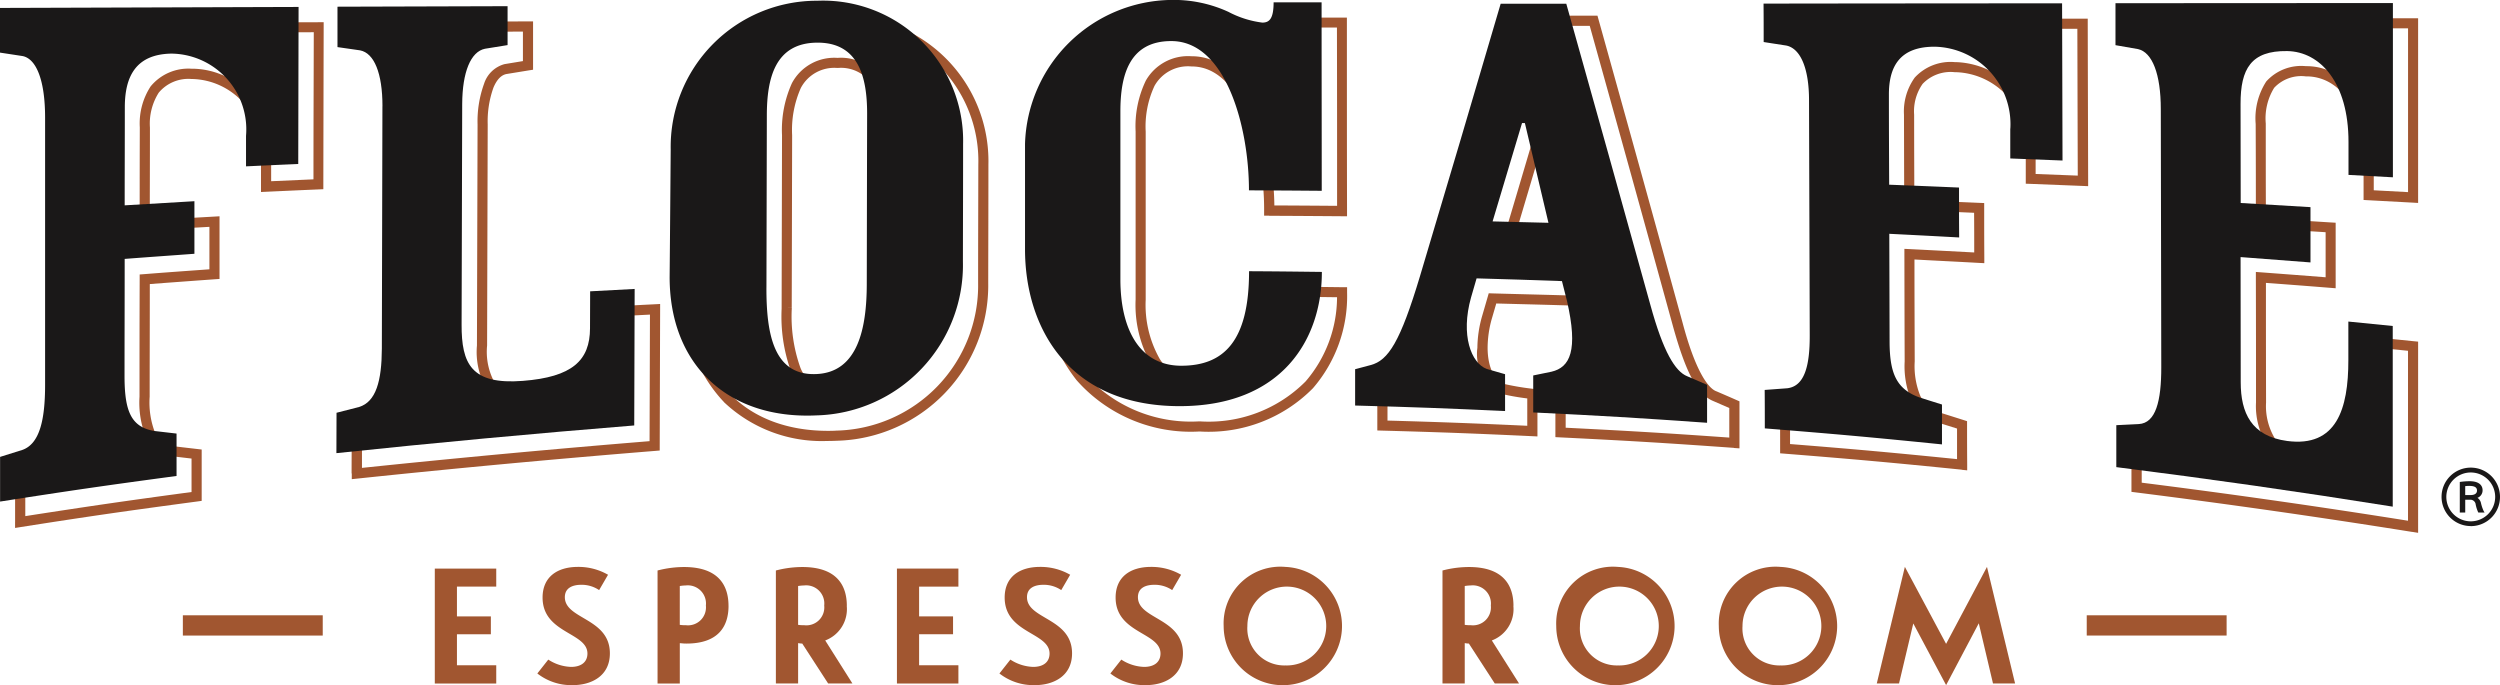 <svg xmlns="http://www.w3.org/2000/svg" width="120.873" height="33.126" viewBox="0 0 120.873 33.126">
  <g id="Group_12572" data-name="Group 12572" transform="translate(-43.004 -117.651)">
    <path id="Path_53135" data-name="Path 53135" d="M44.2,143.564c0-.864,0-1.3,0-2.16v-.179l.17-.055c.436-.138.655-.206,1.077-.337a1.239,1.239,0,0,0,.7-.882,7.008,7.008,0,0,0,.227-2.027q0-6.464,0-12.928c0-1.16.259-2.053.253-2.486a.425.425,0,0,0-.036-.211c-.015-.021-.015-.03-.079-.047a.351.351,0,0,1-.211-.107.335.335,0,0,1-.087-.228.721.721,0,0,1,.119-.348c.059-.1.133-.209.206-.313s.173-.248.23-.342l-.026,0V120.7c-.007-.066,0-.073-.152-.142a2.6,2.6,0,0,0-.656-.1,2.828,2.828,0,0,1-1.554-.323.578.578,0,0,1-.189-.434v-.244h.244q7.219-.028,14.437-.053h.246v.246c-.007,3.036-.011,4.555-.016,7.593v.234l-.234.01c-1.009.043-1.515.067-2.523.113l-.257.012v-.257c0-.594,0-.89,0-1.483v-.014a3.422,3.422,0,0,0-3.314-3.709h-.046a1.862,1.862,0,0,0-1.585.662,2.8,2.8,0,0,0-.425,1.687c0,1.81-.006,2.755-.007,4.485,1.182-.07,1.854-.111,3.113-.182l.259-.015v.261c0,1.016,0,1.523,0,2.54v.229l-.227.015c-1.271.092-1.942.141-3.144.232,0,2.114-.006,3.244-.007,5.435v.011a4.048,4.048,0,0,0,.271,1.769,1.179,1.179,0,0,0,.973.637l1.054.123.217.025v.219c0,.819,0,1.23,0,2.05v.214l-.213.029c-3.414.457-5.117.7-8.526,1.235l-.283.045v-.285m.49-.286c3.156-.49,4.86-.738,8.042-1.166,0-.614,0-1.006,0-1.618l-.847-.1a1.69,1.69,0,0,1-1.344-.9,4.482,4.482,0,0,1-.325-1.994v-.016c0-2.264,0-3.394.008-5.658V131.6l.227-.017c1.271-.1,1.944-.146,3.145-.233,0-.786,0-1.275,0-2.053-1.181.066-1.852.107-3.112.182l-.26.016v-.261c0-1.9,0-2.847.006-4.744a3.282,3.282,0,0,1,.522-1.981,2.356,2.356,0,0,1,1.969-.858h.056a3.772,3.772,0,0,1,2.545,1.027,4.217,4.217,0,0,1,1.259,3.172v.014c0,.5,0,.79,0,1.227L58.626,127c0-2.8.009-4.314.015-7.113l-13.15.049H45.5a2.816,2.816,0,0,1,1.554.323.576.576,0,0,1,.17.278l.024.024a.333.333,0,0,1,.086.228.717.717,0,0,1-.119.348c-.06.1-.133.209-.206.313-.093.128-.187.27-.243.365a.568.568,0,0,1,.258.228.894.894,0,0,1,.1.463c-.006.572-.255,1.388-.255,2.486q0,6.464,0,12.928a7.374,7.374,0,0,1-.251,2.176,1.725,1.725,0,0,1-1.009,1.2l-.916.286c0,.656,0,1.066,0,1.7" transform="translate(-0.466 -0.678)" fill="#a15630"/>
    <path id="Path_53136" data-name="Path 53136" d="M70.772,141.2c0-.781.006-1.17.006-1.952v-.19l.184-.047c.436-.113.656-.169,1.079-.276a1.1,1.1,0,0,0,.7-.766,5.682,5.682,0,0,0,.23-1.82c.012-4.692.017-7.037.03-11.729,0-.864.113-1.552.111-1.98a.884.884,0,0,0-.056-.378c-.034-.056-.044-.071-.138-.095a.385.385,0,0,1-.261-.15.423.423,0,0,1-.076-.251,1.722,1.722,0,0,1,.141-.54,2.442,2.442,0,0,0,.1-.3l-.114-.016V120.5h0c-.007-.072,0-.056-.052-.1a.9.9,0,0,0-.326-.08,5.677,5.677,0,0,1-1.039-.124.611.611,0,0,1-.46-.59.232.232,0,0,1,.108-.2l.061-.04.075,0c3.287-.011,4.933-.015,8.224-.024h.247l0,.247c0,.752,0,1.128,0,1.881v.208l-.206.032-1.084.177c-.233.047-.452.242-.626.658a4.847,4.847,0,0,0-.277,1.779c-.011,4.263-.018,6.393-.029,10.66v.03a3.1,3.1,0,0,0,.4,1.856,2.011,2.011,0,0,0,1.748.613c.17,0,.351-.007.547-.021a4.313,4.313,0,0,0,2.384-.7,1.9,1.9,0,0,0,.64-1.6c0-.716,0-1.071.006-1.787v-.231l.231-.013c.86-.046,1.291-.07,2.152-.113l.258-.014v.26c-.009,2.64-.012,3.961-.02,6.6v.225l-.225.019q-7.209.583-14.392,1.338l-.272.028V141.2m.49-.271q6.952-.725,13.908-1.292c.007-2.408.012-3.721.019-6.119-.625.032-1.03.053-1.661.088,0,.57,0,.921-.006,1.555a2.394,2.394,0,0,1-.82,1.977,4.757,4.757,0,0,1-2.655.811q-.31.025-.585.024a2.488,2.488,0,0,1-2.138-.807,3.535,3.535,0,0,1-.5-2.152v-.033c.012-4.264.018-6.395.03-10.658a5.32,5.32,0,0,1,.314-1.965,1.434,1.434,0,0,1,.991-.951l.888-.146c0-.541,0-.893,0-1.426l-6.568.018a1.688,1.688,0,0,1,.252.059.635.635,0,0,1,.441.427.346.346,0,0,1,.069.071.417.417,0,0,1,.075.251,1.669,1.669,0,0,1-.141.539,2.447,2.447,0,0,0-.1.3.666.666,0,0,1,.414.336,1.347,1.347,0,0,1,.108.6c0,.5-.108,1.155-.111,1.98-.012,4.692-.019,7.039-.029,11.73a6.136,6.136,0,0,1-.26,1.983,1.593,1.593,0,0,1-1.026,1.073l-.906.231c0,.572,0,.94,0,1.491" transform="translate(-10.769 -0.656)" fill="#a15630"/>
    <path id="Path_53137" data-name="Path 53137" d="M98.988,137.582a6.955,6.955,0,0,1-1.894-5.062c0-.034,0-.068,0-.1.021-2.429.03-3.643.05-6.07a7.308,7.308,0,0,1,7.323-7.437h.023a7.024,7.024,0,0,1,7.281,7.186c0,2.264-.006,3.4-.009,5.662v.061a7.514,7.514,0,0,1-7.323,7.628c-.155.007-.31.011-.463.011h-.006a6.879,6.879,0,0,1-4.984-1.877m-1.353-11.229c-.018,2.428-.029,3.642-.05,6.073,0,.031,0,.062,0,.094.018,4,2.516,6.431,6.393,6.449.144,0,.292,0,.44-.011a7.02,7.02,0,0,0,6.857-7.138v-.06h0c0-2.265.007-3.4.01-5.661a6.527,6.527,0,0,0-6.791-6.7h-.018a6.818,6.818,0,0,0-6.839,6.951m4.582,9.718a7.8,7.8,0,0,1-.444-3c0-.017,0-.035,0-.052h0c.007-3.336.012-5,.019-8.339a5.472,5.472,0,0,1,.479-2.518,2.316,2.316,0,0,1,2.188-1.224c.014,0,.026,0,.033,0a2.278,2.278,0,0,1,2.155,1.183,5.2,5.2,0,0,1,.485,2.467.168.168,0,0,0,0,.026c-.008,3.3-.01,4.948-.017,8.248a7.87,7.87,0,0,1-.484,3.03,2.394,2.394,0,0,1-2.188,1.56l-.14,0h-.029a2.133,2.133,0,0,1-2.057-1.382m.046-3.048v.049a7.39,7.39,0,0,0,.4,2.8,1.634,1.634,0,0,0,1.638,1.09l.12,0a1.893,1.893,0,0,0,1.759-1.268,7.414,7.414,0,0,0,.442-2.833c.007-3.3.01-4.949.016-8.249v-.024a4.764,4.764,0,0,0-.421-2.231,1.782,1.782,0,0,0-1.727-.929h-.021a1.825,1.825,0,0,0-1.767.967,5.012,5.012,0,0,0-.421,2.286c-.007,3.336-.011,5-.02,8.341h-.244Z" transform="translate(-20.978 -0.489)" fill="#a15630"/>
    <path id="Path_53138" data-name="Path 53138" d="M132.872,138.98a.131.131,0,0,0-.022,0,7.362,7.362,0,0,1-5.94-2.488,8.337,8.337,0,0,1-1.758-5.345v-.009c0-2.032,0-3.048.006-5.08a7.411,7.411,0,0,1,7.307-7.205h.018a6.558,6.558,0,0,1,2.861.6,4.628,4.628,0,0,0,1.531.494h0c.133-.008.146-.016.195-.079a1.341,1.341,0,0,0,.106-.656v-.245h.243l2.32,0h.246v.245c0,3.644,0,5.469.007,9.113v.247l-.247,0c-1.407-.01-2.11-.016-3.518-.022V128.3h0v.244l-.244,0V128.3a12.566,12.566,0,0,0-.86-4.647c-.593-1.387-1.462-2.321-2.639-2.323h-.014a1.852,1.852,0,0,0-1.784.934,4.651,4.651,0,0,0-.429,2.217c0,3.251,0,4.873,0,8.123v.008a5.3,5.3,0,0,0,.675,2.852,2.274,2.274,0,0,0,2.021,1.076h.01a2.611,2.611,0,0,0,2.209-.919,5.5,5.5,0,0,0,.817-3.4c0-.023,0-.035,0-.042l.029-.21h.214c1.409.008,2.115.017,3.521.034l.242,0v.258a6.8,6.8,0,0,1-1.652,4.627,7.075,7.075,0,0,1-5.465,2.092h-.007m-7.225-12.922c0,2.032,0,3.048,0,5.088h0a7.859,7.859,0,0,0,1.644,5.032,6.862,6.862,0,0,0,5.553,2.312h.033a6.6,6.6,0,0,0,5.112-1.931,6.262,6.262,0,0,0,1.521-4.071c-1.17-.015-1.859-.023-3.03-.031a5.706,5.706,0,0,1-.919,3.462,3.1,3.1,0,0,1-2.593,1.107h-.012a2.774,2.774,0,0,1-2.432-1.3,5.766,5.766,0,0,1-.753-3.126v-.01c0-3.244,0-4.869,0-8.115a5.1,5.1,0,0,1,.493-2.459,2.345,2.345,0,0,1,2.2-1.18.028.028,0,0,1,.015,0h0c1.479,0,2.484,1.162,3.1,2.62a12.931,12.931,0,0,1,.9,4.594c1.173.005,1.863.01,3.033.019,0-3.4,0-5.22-.007-8.62-.7,0-1.14,0-1.837,0a1.389,1.389,0,0,1-.178.677.682.682,0,0,1-.605.3h-.029a5.016,5.016,0,0,1-1.715-.541,6.091,6.091,0,0,0-2.65-.553V119.3l-.008.046a6.928,6.928,0,0,0-6.827,6.716" transform="translate(-31.86 -0.466)" fill="#a15630"/>
    <path id="Path_53139" data-name="Path 53139" d="M169.023,139.781c-3.358-.24-5.036-.34-8.4-.507l-.234-.012v-.233c0-.721,0-1.08,0-1.8v-.2l.2-.04c.357-.072.535-.108.88-.18a.89.89,0,0,0,.58-.37,1.8,1.8,0,0,0,.227-1.009,8.366,8.366,0,0,0-.244-1.775c-.079-.32-.114-.474-.18-.733-1.508-.052-2.811-.08-4.322-.122-.076.262-.129.444-.218.747a5.239,5.239,0,0,0-.2,1.39c0,1,.373,1.606.755,1.744a12.592,12.592,0,0,0,1.438.245l.216.027v.217c0,.719,0,1.077,0,1.8v.258l-.257-.012c-2.9-.135-4.344-.189-7.244-.269l-.241-.007v-.239c0-.707,0-1.061,0-1.769v-.19l.184-.048.751-.2c.353-.1.646-.31,1.005-.937a16.79,16.79,0,0,0,1.208-3.224q1.968-6.63,3.9-13.269l.052-.174h.183l3.176-.006h.185l.05.181q2.047,7.331,4.067,14.672c.6,2.261,1.22,3.175,1.646,3.314.38.164.574.247.957.416l.146.064v.16c0,.741,0,1.109,0,1.849v.265l-.263-.018m-.229-.509c0-.525,0-.876,0-1.424-.291-.127-.48-.209-.8-.348-.746-.322-1.3-1.351-1.932-3.639q-1.994-7.247-4.015-14.489c-1.089,0-1.712,0-2.8,0q-1.906,6.553-3.852,13.1a17.1,17.1,0,0,1-1.25,3.326,2.141,2.141,0,0,1-1.309,1.169l-.568.149c0,.51,0,.841,0,1.339,2.66.076,4.107.13,6.758.252,0-.49,0-.823,0-1.322a11.374,11.374,0,0,1-1.309-.235l-.007,0-.009,0a2.208,2.208,0,0,1-1.087-2.209,5.751,5.751,0,0,1,.225-1.524c.109-.373.163-.558.271-.932l.053-.184.19.006c1.653.047,3.046.074,4.7.133l.185.006.045.179c.1.386.13.532.227.919a8.767,8.767,0,0,1,.256,1.889,2.275,2.275,0,0,1-.309,1.284,1.408,1.408,0,0,1-.882.577l-.692.142c0,.516,0,.854,0,1.365,3.125.157,4.805.257,7.916.477m-11.464-6.48.007-.245Zm4.028-2.752c-1.084-.028-2.167-.094-3.243-.118l-.321-.008.092-.31c.569-1.91.853-2.868,1.421-4.791l.053-.176.186,0c.082,0,.654.053.686.051l.192,0,.043.186c.455,1.937.683,2.91,1.137,4.859l-.239.054.006-.245-.006.245.239-.054.073.309Zm-.3-.5c-.4-1.689-.62-2.651-1.024-4.37l-.306-.024c-.5,1.694-.784,2.643-1.275,4.294.871.027,1.741.074,2.6.1" transform="translate(-42.183 -0.476)" fill="#a15630"/>
    <path id="Path_53140" data-name="Path 53140" d="M192.347,140.926c-3.424-.346-5.132-.5-8.56-.774l-.226-.018v-.225c0-.746,0-1.115-.006-1.859v-.228l.228-.017,1.081-.08c.31-.045.49-.2.648-.583a4.923,4.923,0,0,0,.222-1.692.311.311,0,0,1,0-.036c-.013-4.547-.02-6.822-.034-11.367v-.017a4.216,4.216,0,0,1,.323-1.555,5.612,5.612,0,0,0,.291-.765l-.021-.006a.7.7,0,0,1-.511-.458,3.866,3.866,0,0,0-.193-.438c-.042-.055-.053-.058-.081-.065l-.205-.032,0-.209c0-.062-.011-.071-.068-.121a.976.976,0,0,0-.32-.132,5.975,5.975,0,0,1-.99-.273.676.676,0,0,1-.42-.6v-.245h.246q7.223-.009,14.436-.013h.246v.245c.007,3.039.012,4.56.02,7.6v.255l-.255-.011-2.525-.1-.236-.008v-.235c0-.578,0-.865,0-1.442h0a3.5,3.5,0,0,0-3.385-3.715H192a1.867,1.867,0,0,0-1.551.567,2.311,2.311,0,0,0-.409,1.492h0v.017c0,1.659.006,2.528.01,4.111,1.2.048,1.874.077,3.145.131l.232.009,0,.234c0,.966,0,1.449.006,2.414v.259l-.26-.013c-1.262-.07-1.932-.1-3.117-.165,0,1.906.007,2.941.012,4.927a3.824,3.824,0,0,0,.276,1.683,1.663,1.663,0,0,0,1.028.818l1.059.335.168.054v.178c0,.771,0,1.156.006,1.929v.271l-.269-.028m-.222-.515c0-.547,0-.91,0-1.478l-.894-.281a2.169,2.169,0,0,1-1.309-1.063,4.267,4.267,0,0,1-.329-1.9c-.007-2.073-.009-3.112-.013-5.186v-.258l.258.012c1.261.064,1.933.1,3.118.162,0-.726,0-1.186-.006-1.918-1.2-.052-1.87-.08-3.142-.129l-.236-.01v-.234c-.006-1.734-.008-2.6-.012-4.337,0-.007,0-.016,0-.029a2.8,2.8,0,0,1,.522-1.8,2.352,2.352,0,0,1,1.93-.746h.045a3.994,3.994,0,0,1,3.868,4.2c0,.493,0,.776,0,1.209l2.037.079c-.009-2.792-.012-4.305-.02-7.1q-6.791,0-13.586.012l.027.007a5.887,5.887,0,0,1,.99.274.712.712,0,0,1,.394.425.789.789,0,0,1,.329.4,3.414,3.414,0,0,0,.194.438c.042.055.052.059.091.066a.563.563,0,0,1,.306.155.456.456,0,0,1,.119.315,3.472,3.472,0,0,1-.323.962,3.707,3.707,0,0,0-.288,1.377v.008c.011,4.551.018,6.827.031,11.379v.032a5.283,5.283,0,0,1-.254,1.871,1.284,1.284,0,0,1-1.055.893l-.866.064c0,.528,0,.875,0,1.4,3.192.254,4.9.409,8.075.729" transform="translate(-54.489 -0.566)" fill="#a15630"/>
    <path id="Path_53141" data-name="Path 53141" d="M224.891,143.927q-6.664-1.067-13.358-1.91l-.214-.027v-.215c0-.811,0-1.218,0-2.029v-.234l.234-.011,1.085-.054c.29-.023.468-.179.631-.607a5.94,5.94,0,0,0,.224-1.881s0-.01,0-.032c-.009-4.981-.013-7.474-.024-12.453v-.018a11.535,11.535,0,0,1,.366-2.25.156.156,0,0,0-.006-.043h0a.161.161,0,0,0-.075-.03.38.38,0,0,1-.273-.2.561.561,0,0,1-.056-.266,3.1,3.1,0,0,1,.134-.712,3.111,3.111,0,0,0,.118-.584l-.124-.02v-.206c-.01-.061.015-.047-.122-.1a2.4,2.4,0,0,0-.611-.051c-.1,0-.212,0-.32,0a2.791,2.791,0,0,1-.749-.072.6.6,0,0,1-.474-.572V119.1h.245q6.705-.006,13.412-.009h.245v8.93l-.259-.015-2.147-.116-.231-.013v-1.832c-.016-2.792-1.3-4.122-2.727-4.143h-.066a1.79,1.79,0,0,0-1.53.553,2.812,2.812,0,0,0-.406,1.728v.027c0,1.839,0,2.8.007,4.564,1.2.07,1.873.11,3.143.19l.229.013v.23c0,1.07,0,1.6,0,2.674v.265l-.263-.021c-1.259-.1-1.93-.152-3.108-.239,0,2.248,0,3.457.006,5.786a3.041,3.041,0,0,0,.432,1.746,2.16,2.16,0,0,0,1.606.847,3.489,3.489,0,0,0,.469.033,1.79,1.79,0,0,0,1.744-1.015,6.044,6.044,0,0,0,.466-2.671.1.1,0,0,1,0-.028c0-.735,0-1.108,0-1.849v-.271l.269.026c.859.084,1.288.128,2.146.216l.22.021v9.244l-.284-.046m-.205-.53v-8.226l-1.655-.166v1.629a6.445,6.445,0,0,1-.519,2.875,2.286,2.286,0,0,1-2.179,1.279,4.1,4.1,0,0,1-.534-.036,2.646,2.646,0,0,1-1.942-1.054,3.506,3.506,0,0,1-.52-2.026c0-2.417,0-3.63-.007-6.049v-.264l.264.02c1.256.094,1.93.146,3.109.238,0-.827,0-1.342,0-2.179-1.2-.075-1.872-.114-3.143-.189l-.23-.013v-.231c0-1.914,0-2.874-.009-4.782V124.2a3.279,3.279,0,0,1,.512-2.052,2.275,2.275,0,0,1,1.916-.74h.073c1.776.026,3.221,1.709,3.208,4.633v1.368l1.658.089v-7.92l-11.057,0a.621.621,0,0,1,.392.4.32.32,0,0,1,.087.111.6.6,0,0,1,.058.264,3.207,3.207,0,0,1-.135.713,2.9,2.9,0,0,0-.117.59h0a.6.6,0,0,1,.288.176.552.552,0,0,1,.119.362,14.37,14.37,0,0,0-.364,2.239v.018c.01,4.989.015,7.482.023,12.472l0,.013v.012h0a6.357,6.357,0,0,1-.251,2.047,1.219,1.219,0,0,1-1.065.928l-.855.044c0,.6,0,.979,0,1.579q6.455.815,12.877,1.84m-7.128-11.531.018-.244Z" transform="translate(-65.261 -0.558)" fill="#a15630"/>
    <path id="Path_53142" data-name="Path 53142" d="M54.9,124.422a3.664,3.664,0,0,0-3.609-3.966c-1.739.029-2.252,1.132-2.252,2.592,0,1.9-.006,2.847-.007,4.744,1.35-.08,2.024-.12,3.372-.2,0,1.017,0,1.525,0,2.542-1.349.1-2.023.145-3.372.248,0,2.263-.006,3.394-.007,5.658,0,1.679.3,2.482,1.461,2.664l1.054.123c0,.82,0,1.231,0,2.05-3.415.458-5.121.705-8.532,1.238v-2.16l1.088-.341c.814-.3,1.088-1.419,1.088-3.139q0-6.464,0-12.929c0-1.757-.407-2.834-1.088-2.971-.437-.067-.656-.1-1.093-.167v-2.16L57.44,118.2c-.006,3.038-.01,4.556-.016,7.593-1.01.043-1.515.067-2.525.114,0-.594,0-.891,0-1.484" transform="translate(0 -0.213)" fill="#1a1818"/>
    <path id="Path_53143" data-name="Path 53143" d="M71.8,122.976c0-1.593-.4-2.569-1.084-2.7l-1.091-.157c0-.781,0-1.173,0-1.953,3.288-.012,4.934-.015,8.224-.025,0,.752,0,1.127,0,1.881l-1.094.177c-.682.141-1.093,1.112-1.1,2.676-.012,4.264-.018,6.395-.029,10.659-.006,1.9.468,2.917,2.96,2.723,2.39-.185,3.246-.986,3.249-2.544,0-.716,0-1.073.006-1.786.861-.048,1.29-.071,2.152-.115-.009,2.641-.013,3.962-.02,6.6q-7.212.582-14.4,1.339c0-.781,0-1.172.006-1.952.436-.113.654-.17,1.091-.28.818-.252,1.093-1.258,1.1-2.82.011-4.691.017-7.038.028-11.73" transform="translate(-10.304 -0.191)" fill="#1a1818"/>
    <path id="Path_53144" data-name="Path 53144" d="M110.072,130.316a7.27,7.27,0,0,1-7.089,7.443c-4.272.2-7.134-2.459-7.09-6.783.022-2.428.032-3.641.051-6.071a7.065,7.065,0,0,1,7.084-7.194,6.776,6.776,0,0,1,7.053,6.94c0,2.266-.006,3.4-.009,5.664m-9.5,1.26c-.006,2.29.367,4.275,2.416,4.185,2.018-.086,2.432-2.237,2.436-4.346.007-3.3.009-4.948.017-8.248,0-1.737-.4-3.443-2.416-3.429-2.048.013-2.428,1.742-2.433,3.5-.007,3.336-.011,5-.019,8.341" transform="translate(-20.512 -0.024)" fill="#1a1818"/>
    <path id="Path_53145" data-name="Path 53145" d="M134.785,126.851c0-3.028-1.1-7.219-3.758-7.214-2.047,0-2.458,1.685-2.458,3.394,0,3.251,0,4.874,0,8.123,0,2.413.921,4.176,2.94,4.18,2.051,0,3.282-1.175,3.281-4.57,1.409.008,2.113.017,3.52.034,0,3.282-1.944,6.5-6.9,6.49-5.407-.012-7.457-3.864-7.452-7.6,0-2.032,0-3.048,0-5.079a7.17,7.17,0,0,1,7.07-6.961,6.333,6.333,0,0,1,2.765.577,4.778,4.778,0,0,0,1.638.519c.34,0,.546-.185.546-.981l2.32,0c0,3.643.006,5.468.007,9.113-1.406-.011-2.111-.017-3.519-.022" transform="translate(-31.395)" fill="#1a1818"/>
    <path id="Path_53146" data-name="Path 53146" d="M155.908,131.224c-.108.37-.161.556-.269.926-.511,1.821.006,3.173.758,3.453l.888.255c0,.712,0,1.068,0,1.781-2.9-.133-4.349-.187-7.25-.266,0-.7,0-1.054,0-1.756l.751-.2c.856-.223,1.434-1.13,2.386-4.3q1.968-6.58,3.9-13.17l3.173,0q2.046,7.277,4.066,14.563c.618,2.258,1.2,3.221,1.784,3.449.383.163.574.246.957.413,0,.734,0,1.1,0,1.835-3.36-.238-5.042-.337-8.406-.5,0-.715,0-1.074,0-1.788l.886-.182c.889-.209,1.3-1.014.745-3.427-.1-.382-.144-.572-.242-.953-1.653-.059-2.479-.086-4.135-.132m3.482-2.687c-.456-1.934-.684-2.9-1.139-4.822h-.138c-.57,1.907-.855,2.858-1.423,4.755,1.079.025,1.617.04,2.7.067" transform="translate(-41.512 -0.115)" fill="#1a1818"/>
    <path id="Path_53147" data-name="Path 53147" d="M194.228,123.97a3.747,3.747,0,0,0-3.628-3.959c-1.74-.018-2.248.983-2.244,2.323,0,1.739.006,2.609.013,4.348,1.352.053,2.026.08,3.377.138,0,.965,0,1.447.007,2.413-1.353-.074-2.026-.109-3.378-.177.006,2.074.009,3.111.014,5.186,0,1.539.315,2.33,1.475,2.736.422.132.637.2,1.058.332,0,.771,0,1.156,0,1.928-3.425-.346-5.137-.5-8.566-.774,0-.744,0-1.115-.006-1.859l1.093-.081c.818-.1,1.089-1.037,1.085-2.55-.012-4.552-.021-6.827-.034-11.38,0-1.544-.415-2.5-1.1-2.64-.438-.068-.655-.1-1.093-.17,0-.746,0-1.115-.006-1.858q7.219-.01,14.434-.013c.009,3.039.013,4.56.021,7.6l-2.526-.1c0-.578,0-.866,0-1.443" transform="translate(-54.025 -0.101)" fill="#1a1818"/>
    <path id="Path_53148" data-name="Path 53148" d="M216.13,130.178c0,2.42,0,3.631.007,6.051,0,1.476.515,2.606,2.248,2.836,2.381.313,2.959-1.544,2.956-3.908,0-.746,0-1.119,0-1.866.858.085,1.288.128,2.146.215v8.734q-6.67-1.068-13.365-1.911c0-.811,0-1.218,0-2.028l1.089-.054c.817-.049,1.088-1.1,1.085-2.757-.009-4.99-.013-7.483-.023-12.472,0-1.694-.413-2.747-1.1-2.9l-1.091-.19c0-.812,0-1.218,0-2.029q6.705-.006,13.413-.008v8.425c-.86-.048-1.29-.069-2.147-.116v-1.6c0-2.858-1.368-4.364-2.969-4.387-1.74-.024-2.252.855-2.25,2.552,0,1.917,0,2.878.007,4.794,1.348.08,2.024.12,3.374.2,0,1.071,0,1.6,0,2.673-1.347-.105-2.023-.157-3.372-.258" transform="translate(-64.796 -0.093)" fill="#1a1818"/>
    <path id="Path_53149" data-name="Path 53149" d="M237.252,157.41A1.413,1.413,0,1,1,238.666,156a1.41,1.41,0,0,1-1.413,1.413M236.071,156a1.181,1.181,0,1,0,1.181-1.181A1.182,1.182,0,0,0,236.071,156" transform="translate(-74.789 -14.324)" fill="#1a1818"/>
    <path id="Path_53150" data-name="Path 53150" d="M238.4,157.171h-.219l-.013-.021a1.725,1.725,0,0,1-.116-.364.258.258,0,0,0-.272-.235h-.234v.62h-.263v-1.478l.04-.006a3.535,3.535,0,0,1,.433-.031c.5,0,.628.237.629.432a.386.386,0,0,1-.247.372.408.408,0,0,1,.166.237,1.889,1.889,0,0,0,.136.407l.042.068H238.4m-.6-.846c.224,0,.315-.092.315-.217,0-.149-.105-.221-.354-.226a1.544,1.544,0,0,0-.216.012v.431Z" transform="translate(-75.35 -14.739)" fill="#1a1818"/>
    <path id="Path_53151" data-name="Path 53151" d="M77.345,162.557h2.971v.873h-1.9v1.439h1.64v.863h-1.64v1.5h1.9v.883H77.345Z" transform="translate(-13.319 -17.416)" fill="#a15630"/>
    <path id="Path_53152" data-name="Path 53152" d="M87.153,168.142a2.667,2.667,0,0,1-1.71-.564l.529-.671a2.138,2.138,0,0,0,1.1.353c.52,0,.793-.257.793-.645,0-1.031-2.169-.97-2.169-2.708,0-1,.714-1.482,1.711-1.482a2.872,2.872,0,0,1,1.454.38l-.431.742a1.51,1.51,0,0,0-.857-.257c-.431,0-.8.151-.8.6,0,1.076,2.177,1,2.177,2.716,0,1.1-.9,1.536-1.8,1.536" transform="translate(-16.459 -17.365)" fill="#a15630"/>
    <path id="Path_53153" data-name="Path 53153" d="M98.37,164.306c0,.962-.459,1.827-2.038,1.827-.177,0-.255-.019-.318-.019v1.95H94.938V162.6a5.11,5.11,0,0,1,1.279-.168c1.711,0,2.152.935,2.152,1.879m-2.356.917a1.963,1.963,0,0,0,.3.018.868.868,0,0,0,.962-.953.879.879,0,0,0-.962-.971,2.33,2.33,0,0,0-.3.028Z" transform="translate(-20.142 -17.366)" fill="#a15630"/>
    <path id="Path_53154" data-name="Path 53154" d="M107.708,164.306a1.618,1.618,0,0,1-1.041,1.676l1.315,2.081h-1.174l-1.252-1.931c-.107,0-.16-.019-.2-.019v1.95h-1.075V162.6a5.1,5.1,0,0,1,1.279-.168c1.71,0,2.152.935,2.152,1.879m-2.356.917a1.958,1.958,0,0,0,.3.018.867.867,0,0,0,.962-.953.878.878,0,0,0-.962-.971,2.31,2.31,0,0,0-.3.028Z" transform="translate(-23.764 -17.366)" fill="#a15630"/>
    <path id="Path_53155" data-name="Path 53155" d="M113.844,162.557h2.972v.873h-1.9v1.439h1.641v.863h-1.641v1.5h1.9v.883h-2.972Z" transform="translate(-27.474 -17.416)" fill="#a15630"/>
    <path id="Path_53156" data-name="Path 53156" d="M123.653,168.142a2.67,2.67,0,0,1-1.712-.564l.529-.671a2.137,2.137,0,0,0,1.1.353c.522,0,.794-.257.794-.645,0-1.031-2.17-.97-2.17-2.708,0-1,.714-1.482,1.711-1.482a2.879,2.879,0,0,1,1.456.38l-.432.742a1.507,1.507,0,0,0-.856-.257c-.432,0-.8.151-.8.6,0,1.076,2.179,1,2.179,2.716,0,1.1-.9,1.536-1.8,1.536" transform="translate(-30.615 -17.365)" fill="#a15630"/>
    <path id="Path_53157" data-name="Path 53157" d="M132.413,168.142a2.666,2.666,0,0,1-1.71-.564l.529-.671a2.134,2.134,0,0,0,1.1.353c.52,0,.794-.257.794-.645,0-1.031-2.17-.97-2.17-2.708,0-1,.714-1.482,1.711-1.482a2.877,2.877,0,0,1,1.456.38l-.432.742a1.508,1.508,0,0,0-.856-.257c-.432,0-.8.151-.8.6,0,1.076,2.177,1,2.177,2.716,0,1.1-.9,1.536-1.8,1.536" transform="translate(-34.013 -17.365)" fill="#a15630"/>
    <path id="Path_53158" data-name="Path 53158" d="M142.641,162.426a2.861,2.861,0,1,1-2.991,2.858,2.742,2.742,0,0,1,2.991-2.858m0,4.763a1.906,1.906,0,1,0-1.844-1.905,1.787,1.787,0,0,0,1.844,1.905" transform="translate(-37.483 -17.365)" fill="#a15630"/>
    <path id="Path_53159" data-name="Path 53159" d="M160.357,164.306a1.617,1.617,0,0,1-1.041,1.676l1.316,2.081h-1.174l-1.252-1.931c-.107,0-.159-.019-.2-.019v1.95h-1.076V162.6a5.115,5.115,0,0,1,1.28-.168c1.71,0,2.152.935,2.152,1.879m-2.356.917a1.993,1.993,0,0,0,.3.018.868.868,0,0,0,.962-.953.879.879,0,0,0-.962-.971,2.372,2.372,0,0,0-.3.028Z" transform="translate(-44.183 -17.366)" fill="#a15630"/>
    <path id="Path_53160" data-name="Path 53160" d="M168.908,162.426a2.861,2.861,0,1,1-2.99,2.858,2.744,2.744,0,0,1,2.99-2.858m0,4.763a1.906,1.906,0,1,0-1.844-1.905,1.787,1.787,0,0,0,1.844,1.905" transform="translate(-47.671 -17.365)" fill="#a15630"/>
    <path id="Path_53161" data-name="Path 53161" d="M181.746,162.426a2.861,2.861,0,1,1-2.989,2.858,2.744,2.744,0,0,1,2.989-2.858m0,4.763a1.906,1.906,0,1,0-1.843-1.905,1.787,1.787,0,0,0,1.843,1.905" transform="translate(-52.65 -17.365)" fill="#a15630"/>
    <path id="Path_53162" data-name="Path 53162" d="M196.563,162.426l1.359,5.637h-1.068l-.687-2.911-1.58,2.99L193,165.161l-.689,2.9h-1.076l1.358-5.637,1.993,3.723Z" transform="translate(-57.49 -17.366)" fill="#a15630"/>
    <rect id="Rectangle_1161" data-name="Rectangle 1161" width="6.763" height="0.98" transform="translate(51.845 147.4)" fill="#a15630"/>
    <rect id="Rectangle_1162" data-name="Rectangle 1162" width="6.763" height="0.979" transform="translate(143.896 147.4)" fill="#a15630"/>
  </g>
</svg>
